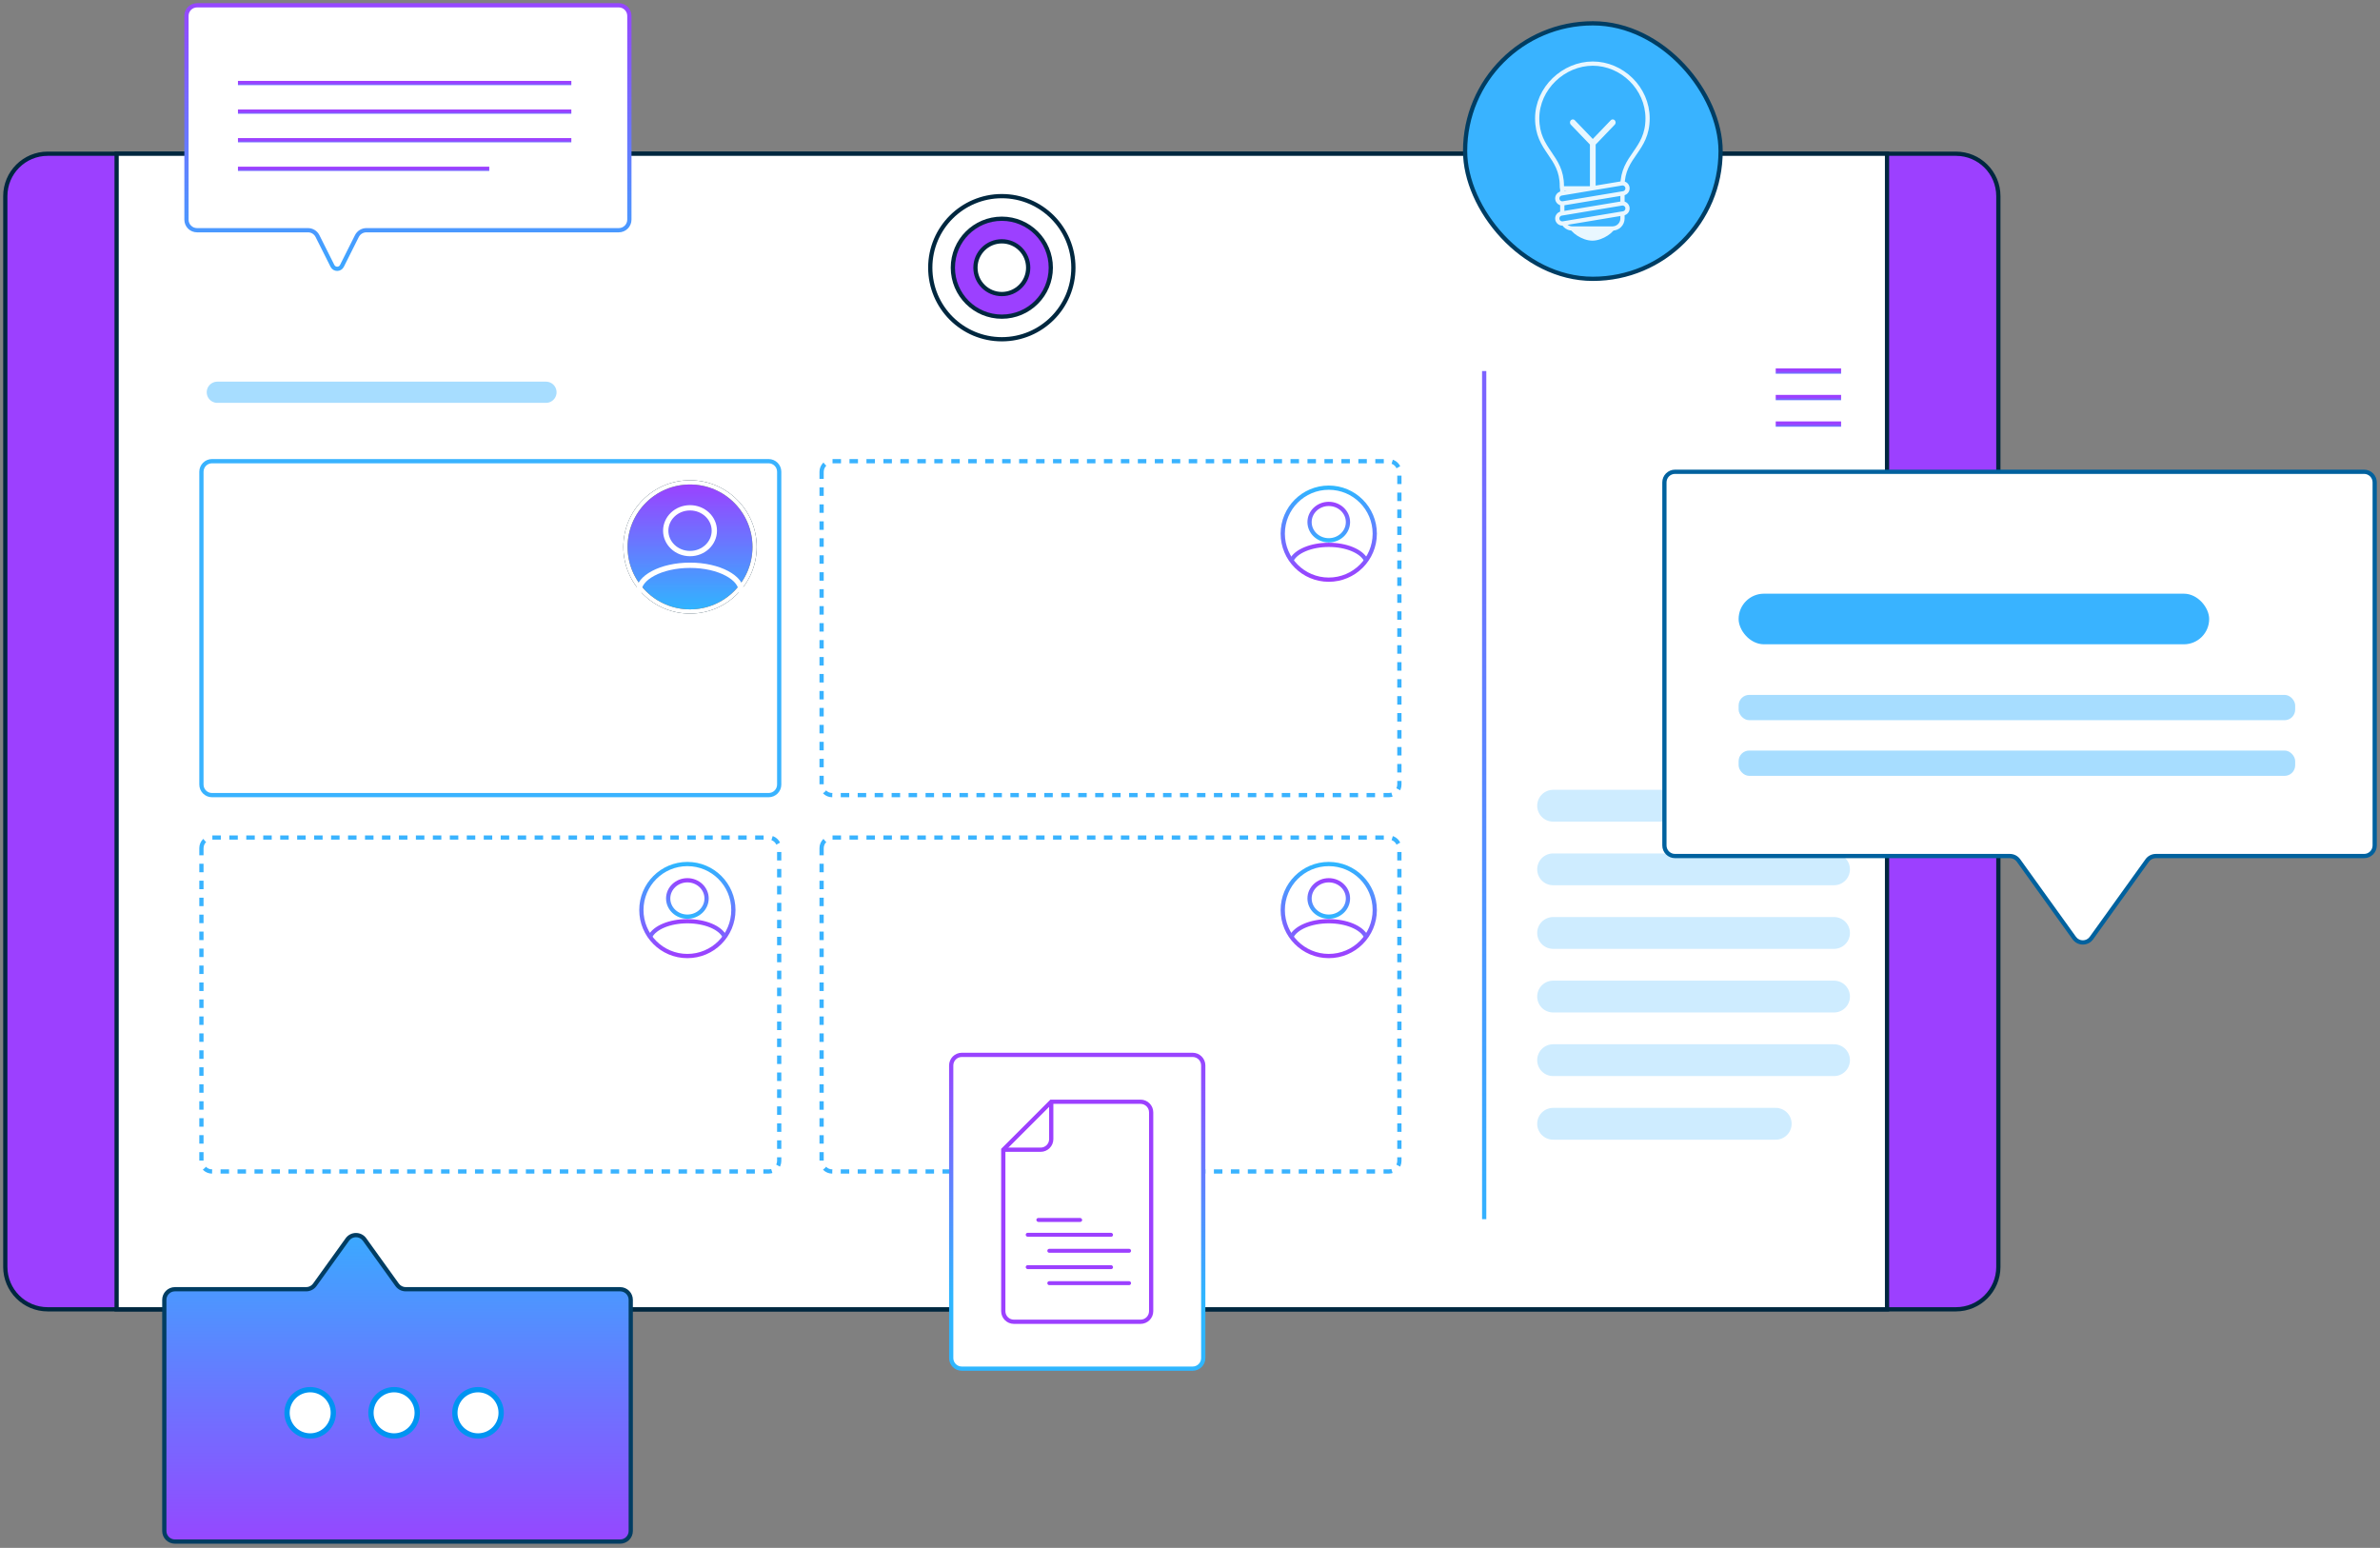 <svg xmlns="http://www.w3.org/2000/svg" width="449" height="292" viewBox="0 0 449 292" fill="none"><rect x="0" y="0" width="449" height="292" fill="#808080" stroke="none"/><path d="M369 29L9 29C4.582 29 1 32.582 1 37L1 239C1 243.418 4.582 247 9 247H369C373.418 247 377 243.418 377 239V37C377 32.582 373.418 29 369 29Z" fill="#9C40FF" stroke="#00273F" stroke-width="0.8"></path><path d="M356 29L22 29L22 247H356V29Z" fill="white" stroke="#00273F" stroke-width="0.8"></path><path d="M41 74H103" stroke="#A7DDFF" stroke-width="4" stroke-miterlimit="10" stroke-linecap="round" stroke-linejoin="round"></path><path d="M280 70L280 230" stroke="url(#paint0_linear_205_8823)" stroke-width="0.8" stroke-linejoin="round"></path><path d="M38 89C38 87.895 38.895 87 40 87H145C146.105 87 147 87.895 147 89V148C147 149.105 146.105 150 145 150H40C38.895 150 38 149.105 38 148V89Z" stroke="#39B3FF" stroke-width="0.8"></path><path d="M155 89C155 87.895 155.895 87 157 87H262C263.105 87 264 87.895 264 89V148C264 149.105 263.105 150 262 150H157C155.895 150 155 149.105 155 148V89Z" stroke="#39B3FF" stroke-width="0.8" stroke-dasharray="1.6 1.6"></path><path d="M155 160C155 158.895 155.895 158 157 158H262C263.105 158 264 158.895 264 160V219C264 220.105 263.105 221 262 221H157C155.895 221 155 220.105 155 219V160Z" stroke="#39B3FF" stroke-width="0.8" stroke-dasharray="1.6 1.6"></path><path d="M38 160C38 158.895 38.895 158 40 158H145C146.105 158 147 158.895 147 160V219C147 220.105 146.105 221 145 221H40C38.895 221 38 220.105 38 219V160Z" stroke="#39B3FF" stroke-width="0.8" stroke-dasharray="1.6 1.6"></path><path d="M293 188H346" stroke="#CEECFF" stroke-width="6" stroke-miterlimit="10" stroke-linecap="round" stroke-linejoin="round"></path><path d="M293 176H346" stroke="#CEECFF" stroke-width="6" stroke-miterlimit="10" stroke-linecap="round" stroke-linejoin="round"></path><path d="M293 164H346" stroke="#CEECFF" stroke-width="6" stroke-miterlimit="10" stroke-linecap="round" stroke-linejoin="round"></path><path d="M293 152H346" stroke="#CEECFF" stroke-width="6" stroke-miterlimit="10" stroke-linecap="round" stroke-linejoin="round"></path><path d="M293 200H346" stroke="#CEECFF" stroke-width="6" stroke-miterlimit="10" stroke-linecap="round" stroke-linejoin="round"></path><path d="M293 212H335" stroke="#CEECFF" stroke-width="6" stroke-miterlimit="10" stroke-linecap="round" stroke-linejoin="round"></path><path d="M347.332 70H335" stroke="url(#paint1_linear_205_8823)" stroke-miterlimit="10"></path><path d="M347.332 74.997H335" stroke="url(#paint2_linear_205_8823)" stroke-miterlimit="10"></path><path d="M347.332 80H335" stroke="url(#paint3_linear_205_8823)" stroke-miterlimit="10"></path><rect x="324.6" y="52.6" width="48.2" height="48.2" rx="24.1" transform="rotate(-180 324.6 52.6)" fill="#39B3FF" stroke="#003D63" stroke-width="0.8"></rect><path d="M310.826 22.337C310.826 28.433 306.093 29.379 306.093 35.06C306.093 37.993 303.137 38.24 300.886 38.24C298.943 38.24 294.652 37.503 294.652 35.058C294.652 29.38 290 28.434 290 22.337C290 16.628 295.003 12 300.492 12C305.982 12 310.826 16.628 310.826 22.337Z" fill="#39B3FF" stroke="#E9F7FF" stroke-width="0.8"></path><path d="M304.358 42.633C304.358 43.417 302.243 45 300.413 45C298.584 45 296.469 43.417 296.469 42.633C296.469 41.849 298.583 42.16 300.413 42.16C302.244 42.16 304.358 41.849 304.358 42.633Z" fill="#E9F7FF" stroke="#E9F7FF" stroke-width="0.8"></path><path d="M304.916 22.415C304.74 22.231 304.5 22.128 304.251 22.128C304.002 22.128 303.763 22.231 303.586 22.415L300.489 25.64L297.392 22.415C297.305 22.324 297.201 22.252 297.087 22.202C296.973 22.153 296.851 22.128 296.727 22.128C296.604 22.128 296.482 22.153 296.368 22.202C296.253 22.252 296.15 22.324 296.063 22.415C295.975 22.506 295.906 22.613 295.859 22.732C295.811 22.851 295.787 22.979 295.787 23.107C295.787 23.236 295.811 23.363 295.859 23.482C295.906 23.601 295.975 23.709 296.063 23.8L299.549 27.431V35.893C299.549 36.153 299.648 36.402 299.824 36.586C300.001 36.769 300.24 36.872 300.489 36.872C300.739 36.872 300.978 36.769 301.154 36.586C301.331 36.402 301.43 36.153 301.43 35.893V27.431L304.916 23.8C305.092 23.616 305.191 23.367 305.191 23.107C305.191 22.847 305.092 22.598 304.916 22.415Z" fill="#E9F7FF" stroke="#39B3FF" stroke-width="0.8"></path><path d="M306.092 41.213C306.092 41.715 305.893 42.197 305.538 42.552C305.183 42.907 304.701 43.107 304.199 43.107H296.626C296.124 43.107 295.642 42.907 295.287 42.552C294.932 42.197 294.732 41.715 294.732 41.213V35.533H306.092V41.213Z" fill="#39B3FF" stroke="#E9F7FF" stroke-width="0.8"></path><path d="M294.732 42.16C294.495 42.159 294.267 42.069 294.093 41.908C293.919 41.748 293.812 41.527 293.792 41.291C293.773 41.055 293.843 40.82 293.988 40.633C294.134 40.445 294.344 40.319 294.578 40.28L305.938 38.387C306.06 38.366 306.186 38.369 306.307 38.397C306.429 38.425 306.543 38.476 306.644 38.548C306.746 38.621 306.832 38.713 306.897 38.818C306.963 38.924 307.007 39.042 307.026 39.165C307.067 39.412 307.008 39.666 306.863 39.87C306.717 40.074 306.496 40.212 306.248 40.254L294.888 42.147C294.837 42.156 294.785 42.16 294.732 42.16ZM294.732 38.373C294.495 38.373 294.267 38.283 294.093 38.122C293.919 37.961 293.812 37.74 293.792 37.504C293.773 37.268 293.843 37.033 293.988 36.846C294.134 36.659 294.344 36.533 294.578 36.493L305.938 34.6C306.06 34.579 306.186 34.583 306.307 34.611C306.428 34.638 306.543 34.69 306.644 34.762C306.745 34.835 306.831 34.926 306.897 35.032C306.962 35.138 307.006 35.255 307.026 35.378C307.067 35.626 307.008 35.88 306.863 36.084C306.717 36.288 306.496 36.426 306.248 36.467L294.888 38.36C294.837 38.369 294.785 38.373 294.732 38.373Z" fill="#39B3FF" stroke="#E9F7FF" stroke-width="0.8"></path><circle cx="189" cy="50.5" r="13.5" fill="white" stroke="#00273F" stroke-width="0.8"></circle><circle cx="189.001" cy="50.5" r="9.237" fill="#9C40FF" stroke="#00273F" stroke-width="0.8"></circle><circle cx="188.999" cy="50.5" r="4.974" fill="white" stroke="#00273F" stroke-width="0.8"></circle><path fill-rule="evenodd" clip-rule="evenodd" d="M316 89C314.895 89 314 89.895 314 91L314 159.492C314 160.596 314.895 161.492 316 161.492L379.175 161.492C379.819 161.492 380.423 161.802 380.799 162.325L391.317 176.958C392.115 178.068 393.767 178.068 394.565 176.958L405.083 162.325C405.459 161.802 406.063 161.492 406.707 161.492L446 161.492C447.105 161.492 448 160.596 448 159.492L448 91C448 89.895 447.105 89 446 89L316 89Z" fill="white"></path><path d="M405.083 162.325L405.408 162.558L405.083 162.325ZM391.317 176.958L390.992 177.192L391.317 176.958ZM394.565 176.958L394.24 176.725L394.565 176.958ZM380.799 162.325L381.124 162.091L380.799 162.325ZM314.4 91C314.4 90.116 315.116 89.4 316 89.4L316 88.6C314.675 88.6 313.6 89.674 313.6 91L314.4 91ZM314.4 159.492L314.4 91L313.6 91L313.6 159.492L314.4 159.492ZM316 161.092C315.116 161.092 314.4 160.375 314.4 159.492L313.6 159.492C313.6 160.817 314.675 161.892 316 161.892L316 161.092ZM379.175 161.092L316 161.092L316 161.892L379.175 161.892L379.175 161.092ZM380.474 162.558L390.992 177.192L391.642 176.725L381.124 162.091L380.474 162.558ZM394.89 177.192L405.408 162.558L404.758 162.091L394.24 176.725L394.89 177.192ZM446 161.092L406.707 161.092L406.707 161.892L446 161.892L446 161.092ZM447.6 159.492C447.6 160.375 446.884 161.092 446 161.092L446 161.892C447.325 161.892 448.4 160.817 448.4 159.492L447.6 159.492ZM447.6 91L447.6 159.492L448.4 159.492L448.4 91L447.6 91ZM446 89.4C446.884 89.4 447.6 90.116 447.6 91L448.4 91C448.4 89.674 447.325 88.6 446 88.6L446 89.4ZM316 89.4L446 89.4L446 88.6L316 88.6L316 89.4ZM405.408 162.558C405.708 162.14 406.192 161.892 406.707 161.892L406.707 161.092C405.934 161.092 405.209 161.464 404.758 162.091L405.408 162.558ZM390.992 177.192C391.95 178.524 393.932 178.524 394.89 177.192L394.24 176.725C393.602 177.613 392.28 177.613 391.642 176.725L390.992 177.192ZM379.175 161.892C379.69 161.892 380.174 162.14 380.474 162.558L381.124 162.091C380.673 161.464 379.948 161.092 379.175 161.092L379.175 161.892Z" fill="#00619E"></path><rect x="328" y="112" width="88.773" height="9.545" rx="4.773" fill="#39B3FF"></rect><rect x="328" y="131.091" width="105" height="4.773" rx="2" fill="#A7DDFF"></rect><rect x="328" y="141.591" width="105" height="4.773" rx="2" fill="#A7DDFF"></rect><path d="M37.18 1C36.075 1 35.18 1.877 35.18 2.982C35.18 11.05 35.18 34.478 35.18 41.45C35.18 42.555 36.075 43.431 37.18 43.431H58.108C58.864 43.431 59.556 43.857 59.895 44.533L62.719 50.16C63.088 50.895 64.138 50.895 64.507 50.16L67.331 44.533C67.671 43.857 68.362 43.431 69.119 43.431H116.734C117.839 43.431 118.734 42.535 118.734 41.431V3C118.734 1.895 117.839 1 116.734 1H37.18Z" fill="white" stroke="url(#paint4_linear_205_8823)" stroke-width="0.8" stroke-miterlimit="10"></path><path d="M44.891 15.662H107.785" stroke="url(#paint5_linear_205_8823)" stroke-width="0.8" stroke-miterlimit="10"></path><path d="M44.891 21.057H107.785" stroke="url(#paint6_linear_205_8823)" stroke-width="0.8" stroke-miterlimit="10"></path><path d="M44.891 26.452H107.785" stroke="url(#paint7_linear_205_8823)" stroke-width="0.8" stroke-miterlimit="10"></path><path d="M44.891 31.847H92.302" stroke="url(#paint8_linear_205_8823)" stroke-width="0.8" stroke-miterlimit="10"></path><path fill-rule="evenodd" clip-rule="evenodd" d="M116.994 290.817C118.099 290.817 118.994 289.922 118.994 288.817L118.994 245.213C118.994 244.109 118.099 243.213 116.994 243.213L76.547 243.213C75.903 243.213 75.298 242.904 74.923 242.381L68.779 233.833C67.981 232.722 66.329 232.722 65.531 233.833L59.387 242.381C59.011 242.904 58.406 243.213 57.763 243.213L32.999 243.213C31.895 243.213 30.999 244.109 30.999 245.213L30.999 288.817C30.999 289.922 31.895 290.817 32.999 290.817L116.994 290.817Z" fill="url(#paint9_linear_205_8823)"></path><path d="M116.994 290.817L116.994 291.217L116.994 290.817ZM32.999 290.817L32.999 290.417L32.999 290.817ZM59.387 242.381L59.062 242.147L59.387 242.381ZM68.779 233.833L69.103 233.599L68.779 233.833ZM65.531 233.833L65.855 234.066L65.531 233.833ZM74.923 242.381L75.247 242.147L74.923 242.381ZM118.594 288.817C118.594 289.701 117.878 290.417 116.994 290.417L116.994 291.217C118.32 291.217 119.394 290.143 119.394 288.817L118.594 288.817ZM118.594 245.213L118.594 288.817L119.394 288.817L119.394 245.213L118.594 245.213ZM116.994 243.613C117.878 243.613 118.594 244.33 118.594 245.213L119.394 245.213C119.394 243.888 118.32 242.813 116.994 242.813L116.994 243.613ZM76.547 243.613L116.994 243.613L116.994 242.813L76.547 242.813L76.547 243.613ZM75.247 242.147L69.103 233.599L68.454 234.066L74.598 242.614L75.247 242.147ZM65.206 233.599L59.062 242.147L59.711 242.614L65.855 234.066L65.206 233.599ZM32.999 243.613L57.763 243.613L57.763 242.813L32.999 242.813L32.999 243.613ZM31.399 245.213C31.399 244.33 32.115 243.613 32.999 243.613L32.999 242.813C31.674 242.813 30.599 243.888 30.599 245.213L31.399 245.213ZM31.399 288.817L31.399 245.213L30.599 245.213L30.599 288.817L31.399 288.817ZM32.999 290.417C32.115 290.417 31.399 289.701 31.399 288.817L30.599 288.817C30.599 290.143 31.674 291.217 32.999 291.217L32.999 290.417ZM116.994 290.417L32.999 290.417L32.999 291.217L116.994 291.217L116.994 290.417ZM59.062 242.147C58.761 242.566 58.278 242.813 57.763 242.813L57.763 243.613C58.535 243.613 59.261 243.242 59.711 242.614L59.062 242.147ZM69.103 233.599C68.146 232.267 66.163 232.267 65.206 233.599L65.855 234.066C66.494 233.178 67.815 233.178 68.454 234.066L69.103 233.599ZM76.547 242.813C76.031 242.813 75.548 242.566 75.247 242.147L74.598 242.614C75.049 243.242 75.774 243.613 76.547 243.613L76.547 242.813Z" fill="#003D63"></path><circle cx="58.518" cy="266.527" r="4.366" fill="white" stroke="#0094F1"></circle><circle cx="74.349" cy="266.527" r="4.366" fill="white" stroke="#0094F1"></circle><circle cx="90.18" cy="266.527" r="4.366" fill="white" stroke="#0094F1"></circle><path d="M179.449 201C179.449 199.895 180.345 199 181.449 199H224.999C226.104 199 226.999 199.895 226.999 201V256.195C226.999 257.299 226.104 258.195 224.999 258.195H181.449C180.345 258.195 179.449 257.299 179.449 256.195V201Z" fill="#001F33"></path><path d="M179.449 201C179.449 199.895 180.345 199 181.449 199H224.999C226.104 199 226.999 199.895 226.999 201V256.195C226.999 257.299 226.104 258.195 224.999 258.195H181.449C180.345 258.195 179.449 257.299 179.449 256.195V201Z" fill="white"></path><path d="M179.449 201C179.449 199.895 180.345 199 181.449 199H224.999C226.104 199 226.999 199.895 226.999 201V256.195C226.999 257.299 226.104 258.195 224.999 258.195H181.449C180.345 258.195 179.449 257.299 179.449 256.195V201Z" stroke="url(#paint10_linear_205_8823)" stroke-width="0.8" stroke-miterlimit="10"></path><path d="M198.323 207.845H215.172C216.276 207.845 217.172 208.741 217.172 209.845V247.35C217.172 248.454 216.276 249.35 215.172 249.35H191.275C190.171 249.35 189.275 248.454 189.275 247.35V216.893L198.323 207.845Z" fill="white" stroke="#9C40FF" stroke-width="0.8"></path><path d="M198.323 207.845V214.893C198.323 215.997 197.427 216.893 196.323 216.893H189.275" stroke="#9C40FF" stroke-width="0.8"></path><rect x="193.357" y="232.417" width="16.777" height="1.049" rx="0.524" fill="#9C40FF" stroke="white" stroke-width="0.3"></rect><path d="M197.434 235.961C197.434 235.671 197.668 235.436 197.958 235.436H213.006C213.296 235.436 213.531 235.671 213.531 235.961C213.531 236.25 213.296 236.485 213.006 236.485H197.958C197.668 236.485 197.434 236.25 197.434 235.961Z" fill="#9C40FF" stroke="white" stroke-width="0.3"></path><rect x="193.357" y="238.523" width="16.777" height="1.049" rx="0.524" fill="#9C40FF" stroke="white" stroke-width="0.3"></rect><path d="M197.434 242.067C197.434 241.777 197.668 241.542 197.958 241.542H213.006C213.296 241.542 213.531 241.777 213.531 242.067C213.531 242.356 213.296 242.591 213.006 242.591H197.958C197.668 242.591 197.434 242.356 197.434 242.067Z" fill="#9C40FF" stroke="white" stroke-width="0.3"></path><rect x="195.363" y="229.618" width="8.943" height="1.049" rx="0.524" fill="#9C40FF" stroke="white" stroke-width="0.3"></rect><circle cx="130.178" cy="103.178" r="12.178" fill="url(#paint11_linear_205_8823)"></circle><circle cx="130.178" cy="103.178" r="12.178" stroke="#001F33" stroke-width="0.8" stroke-miterlimit="10"></circle><circle cx="130.178" cy="103.178" r="12.178" stroke="white" stroke-width="0.8" stroke-miterlimit="10"></circle><path d="M134.762 100.115C134.762 102.473 132.736 104.431 130.178 104.431C127.62 104.431 125.594 102.473 125.594 100.115C125.594 97.756 127.62 95.798 130.178 95.798C132.736 95.798 134.762 97.756 134.762 100.115Z" stroke="white"></path><path d="M139.847 111.557C139.847 113.088 139.823 114.334 138.746 115.277C137.626 116.257 135.256 117.004 130.178 117.004C125.1 117.004 122.73 116.257 121.61 115.277C120.533 114.334 120.51 113.088 120.51 111.557C120.51 110.335 121.447 109.113 123.223 108.167C124.978 107.232 127.436 106.638 130.178 106.638C132.921 106.638 135.379 107.232 137.133 108.167C138.909 109.113 139.847 110.335 139.847 111.557Z" stroke="white"></path><circle cx="8.678" cy="8.678" r="8.678" transform="matrix(1 0 0 -1 242 109.355)" fill="#001F33"></circle><circle cx="8.678" cy="8.678" r="8.678" transform="matrix(1 0 0 -1 242 109.355)" fill="white"></circle><circle cx="8.678" cy="8.678" r="8.678" transform="matrix(1 0 0 -1 242 109.355)" stroke="url(#paint12_linear_205_8823)" stroke-width="0.8" stroke-miterlimit="10"></circle><path d="M250.678 101.927C252.679 101.927 254.301 100.391 254.301 98.495C254.301 96.599 252.679 95.063 250.678 95.063C248.677 95.063 247.055 96.599 247.055 98.495C247.055 100.391 248.677 101.927 250.678 101.927Z" fill="#001F33"></path><path d="M250.678 101.927C252.679 101.927 254.301 100.391 254.301 98.495C254.301 96.599 252.679 95.063 250.678 95.063C248.677 95.063 247.055 96.599 247.055 98.495C247.055 100.391 248.677 101.927 250.678 101.927Z" fill="white"></path><path d="M250.678 101.927C252.679 101.927 254.301 100.391 254.301 98.495C254.301 96.599 252.679 95.063 250.678 95.063C248.677 95.063 247.055 96.599 247.055 98.495C247.055 100.391 248.677 101.927 250.678 101.927Z" stroke="url(#paint13_linear_205_8823)" stroke-width="0.8" stroke-miterlimit="10"></path><path d="M257.676 105.646C256.848 104 254.028 102.787 250.677 102.787C247.326 102.787 244.506 104 243.678 105.646" stroke="url(#paint14_linear_205_8823)" stroke-width="0.8" stroke-miterlimit="10"></path><circle cx="8.678" cy="8.678" r="8.678" transform="matrix(1 0 0 -1 242 180.355)" fill="#001F33"></circle><circle cx="8.678" cy="8.678" r="8.678" transform="matrix(1 0 0 -1 242 180.355)" fill="white"></circle><circle cx="8.678" cy="8.678" r="8.678" transform="matrix(1 0 0 -1 242 180.355)" stroke="url(#paint15_linear_205_8823)" stroke-width="0.8" stroke-miterlimit="10"></circle><path d="M250.678 172.927C252.679 172.927 254.301 171.391 254.301 169.495C254.301 167.599 252.679 166.063 250.678 166.063C248.677 166.063 247.055 167.599 247.055 169.495C247.055 171.391 248.677 172.927 250.678 172.927Z" fill="#001F33"></path><path d="M250.678 172.927C252.679 172.927 254.301 171.391 254.301 169.495C254.301 167.599 252.679 166.063 250.678 166.063C248.677 166.063 247.055 167.599 247.055 169.495C247.055 171.391 248.677 172.927 250.678 172.927Z" fill="white"></path><path d="M250.678 172.927C252.679 172.927 254.301 171.391 254.301 169.495C254.301 167.599 252.679 166.063 250.678 166.063C248.677 166.063 247.055 167.599 247.055 169.495C247.055 171.391 248.677 172.927 250.678 172.927Z" stroke="url(#paint16_linear_205_8823)" stroke-width="0.8" stroke-miterlimit="10"></path><path d="M257.676 176.646C256.848 175 254.028 173.787 250.677 173.787C247.326 173.787 244.506 175 243.678 176.646" stroke="url(#paint17_linear_205_8823)" stroke-width="0.8" stroke-miterlimit="10"></path><circle cx="8.678" cy="8.678" r="8.678" transform="matrix(1 0 0 -1 121 180.355)" fill="#001F33"></circle><circle cx="8.678" cy="8.678" r="8.678" transform="matrix(1 0 0 -1 121 180.355)" fill="white"></circle><circle cx="8.678" cy="8.678" r="8.678" transform="matrix(1 0 0 -1 121 180.355)" stroke="url(#paint18_linear_205_8823)" stroke-width="0.8" stroke-miterlimit="10"></circle><path d="M129.678 172.927C131.679 172.927 133.301 171.391 133.301 169.495C133.301 167.599 131.679 166.063 129.678 166.063C127.677 166.063 126.055 167.599 126.055 169.495C126.055 171.391 127.677 172.927 129.678 172.927Z" fill="#001F33"></path><path d="M129.678 172.927C131.679 172.927 133.301 171.391 133.301 169.495C133.301 167.599 131.679 166.063 129.678 166.063C127.677 166.063 126.055 167.599 126.055 169.495C126.055 171.391 127.677 172.927 129.678 172.927Z" fill="white"></path><path d="M129.678 172.927C131.679 172.927 133.301 171.391 133.301 169.495C133.301 167.599 131.679 166.063 129.678 166.063C127.677 166.063 126.055 167.599 126.055 169.495C126.055 171.391 127.677 172.927 129.678 172.927Z" stroke="url(#paint19_linear_205_8823)" stroke-width="0.8" stroke-miterlimit="10"></path><path d="M136.676 176.646C135.848 175 133.028 173.787 129.677 173.787C126.326 173.787 123.506 175 122.678 176.646" stroke="url(#paint20_linear_205_8823)" stroke-width="0.8" stroke-miterlimit="10"></path><defs><linearGradient id="paint0_linear_205_8823" x1="280.5" y1="2" x2="280.5" y2="240" gradientUnits="userSpaceOnUse"><stop stop-color="#9C40FF"></stop><stop offset="1" stop-color="#2FB6FF"></stop></linearGradient><linearGradient id="paint1_linear_205_8823" x1="341.166" y1="70" x2="341.166" y2="71" gradientUnits="userSpaceOnUse"><stop stop-color="#9C40FF"></stop><stop offset="1" stop-color="#2FB6FF"></stop></linearGradient><linearGradient id="paint2_linear_205_8823" x1="341.166" y1="74.997" x2="341.166" y2="75.997" gradientUnits="userSpaceOnUse"><stop stop-color="#9C40FF"></stop><stop offset="1" stop-color="#2FB6FF"></stop></linearGradient><linearGradient id="paint3_linear_205_8823" x1="341.166" y1="80" x2="341.166" y2="81" gradientUnits="userSpaceOnUse"><stop stop-color="#9C40FF"></stop><stop offset="1" stop-color="#2FB6FF"></stop></linearGradient><linearGradient id="paint4_linear_205_8823" x1="80.498" y1="-2.681" x2="80.498" y2="58.694" gradientUnits="userSpaceOnUse"><stop stop-color="#9C40FF"></stop><stop offset="1" stop-color="#2FB6FF"></stop></linearGradient><linearGradient id="paint5_linear_205_8823" x1="76.338" y1="15.662" x2="76.338" y2="16.662" gradientUnits="userSpaceOnUse"><stop stop-color="#9C40FF"></stop><stop offset="1" stop-color="#2FB6FF"></stop></linearGradient><linearGradient id="paint6_linear_205_8823" x1="76.338" y1="21.057" x2="76.338" y2="22.057" gradientUnits="userSpaceOnUse"><stop stop-color="#9C40FF"></stop><stop offset="1" stop-color="#2FB6FF"></stop></linearGradient><linearGradient id="paint7_linear_205_8823" x1="76.338" y1="26.452" x2="76.338" y2="27.452" gradientUnits="userSpaceOnUse"><stop stop-color="#9C40FF"></stop><stop offset="1" stop-color="#2FB6FF"></stop></linearGradient><linearGradient id="paint8_linear_205_8823" x1="68.596" y1="31.847" x2="68.596" y2="32.847" gradientUnits="userSpaceOnUse"><stop stop-color="#9C40FF"></stop><stop offset="1" stop-color="#2FB6FF"></stop></linearGradient><linearGradient id="paint9_linear_205_8823" x1="71.268" y1="294.995" x2="71.268" y2="225.334" gradientUnits="userSpaceOnUse"><stop stop-color="#9C40FF"></stop><stop offset="1" stop-color="#2FB6FF"></stop></linearGradient><linearGradient id="paint10_linear_205_8823" x1="203.224" y1="197.639" x2="203.224" y2="244.587" gradientUnits="userSpaceOnUse"><stop stop-color="#9C40FF"></stop><stop offset="1" stop-color="#2FB6FF"></stop></linearGradient><linearGradient id="paint11_linear_205_8823" x1="130.178" y1="91" x2="130.178" y2="115.356" gradientUnits="userSpaceOnUse"><stop stop-color="#9C40FF"></stop><stop offset="1" stop-color="#2FB6FF"></stop></linearGradient><linearGradient id="paint12_linear_205_8823" x1="8.678" y1="0" x2="8.678" y2="17.356" gradientUnits="userSpaceOnUse"><stop stop-color="#9C40FF"></stop><stop offset="1" stop-color="#2FB6FF"></stop></linearGradient><linearGradient id="paint13_linear_205_8823" x1="250.678" y1="95.063" x2="250.678" y2="101.927" gradientUnits="userSpaceOnUse"><stop stop-color="#9C40FF"></stop><stop offset="1" stop-color="#2FB6FF"></stop></linearGradient><linearGradient id="paint14_linear_205_8823" x1="250.677" y1="102.787" x2="250.677" y2="110.887" gradientUnits="userSpaceOnUse"><stop stop-color="#9C40FF"></stop><stop offset="1" stop-color="#2FB6FF"></stop></linearGradient><linearGradient id="paint15_linear_205_8823" x1="8.678" y1="0" x2="8.678" y2="17.356" gradientUnits="userSpaceOnUse"><stop stop-color="#9C40FF"></stop><stop offset="1" stop-color="#2FB6FF"></stop></linearGradient><linearGradient id="paint16_linear_205_8823" x1="250.678" y1="166.063" x2="250.678" y2="172.927" gradientUnits="userSpaceOnUse"><stop stop-color="#9C40FF"></stop><stop offset="1" stop-color="#2FB6FF"></stop></linearGradient><linearGradient id="paint17_linear_205_8823" x1="250.677" y1="173.787" x2="250.677" y2="181.887" gradientUnits="userSpaceOnUse"><stop stop-color="#9C40FF"></stop><stop offset="1" stop-color="#2FB6FF"></stop></linearGradient><linearGradient id="paint18_linear_205_8823" x1="8.678" y1="0" x2="8.678" y2="17.356" gradientUnits="userSpaceOnUse"><stop stop-color="#9C40FF"></stop><stop offset="1" stop-color="#2FB6FF"></stop></linearGradient><linearGradient id="paint19_linear_205_8823" x1="129.678" y1="166.063" x2="129.678" y2="172.927" gradientUnits="userSpaceOnUse"><stop stop-color="#9C40FF"></stop><stop offset="1" stop-color="#2FB6FF"></stop></linearGradient><linearGradient id="paint20_linear_205_8823" x1="129.677" y1="173.787" x2="129.677" y2="181.887" gradientUnits="userSpaceOnUse"><stop stop-color="#9C40FF"></stop><stop offset="1" stop-color="#2FB6FF"></stop></linearGradient></defs></svg>